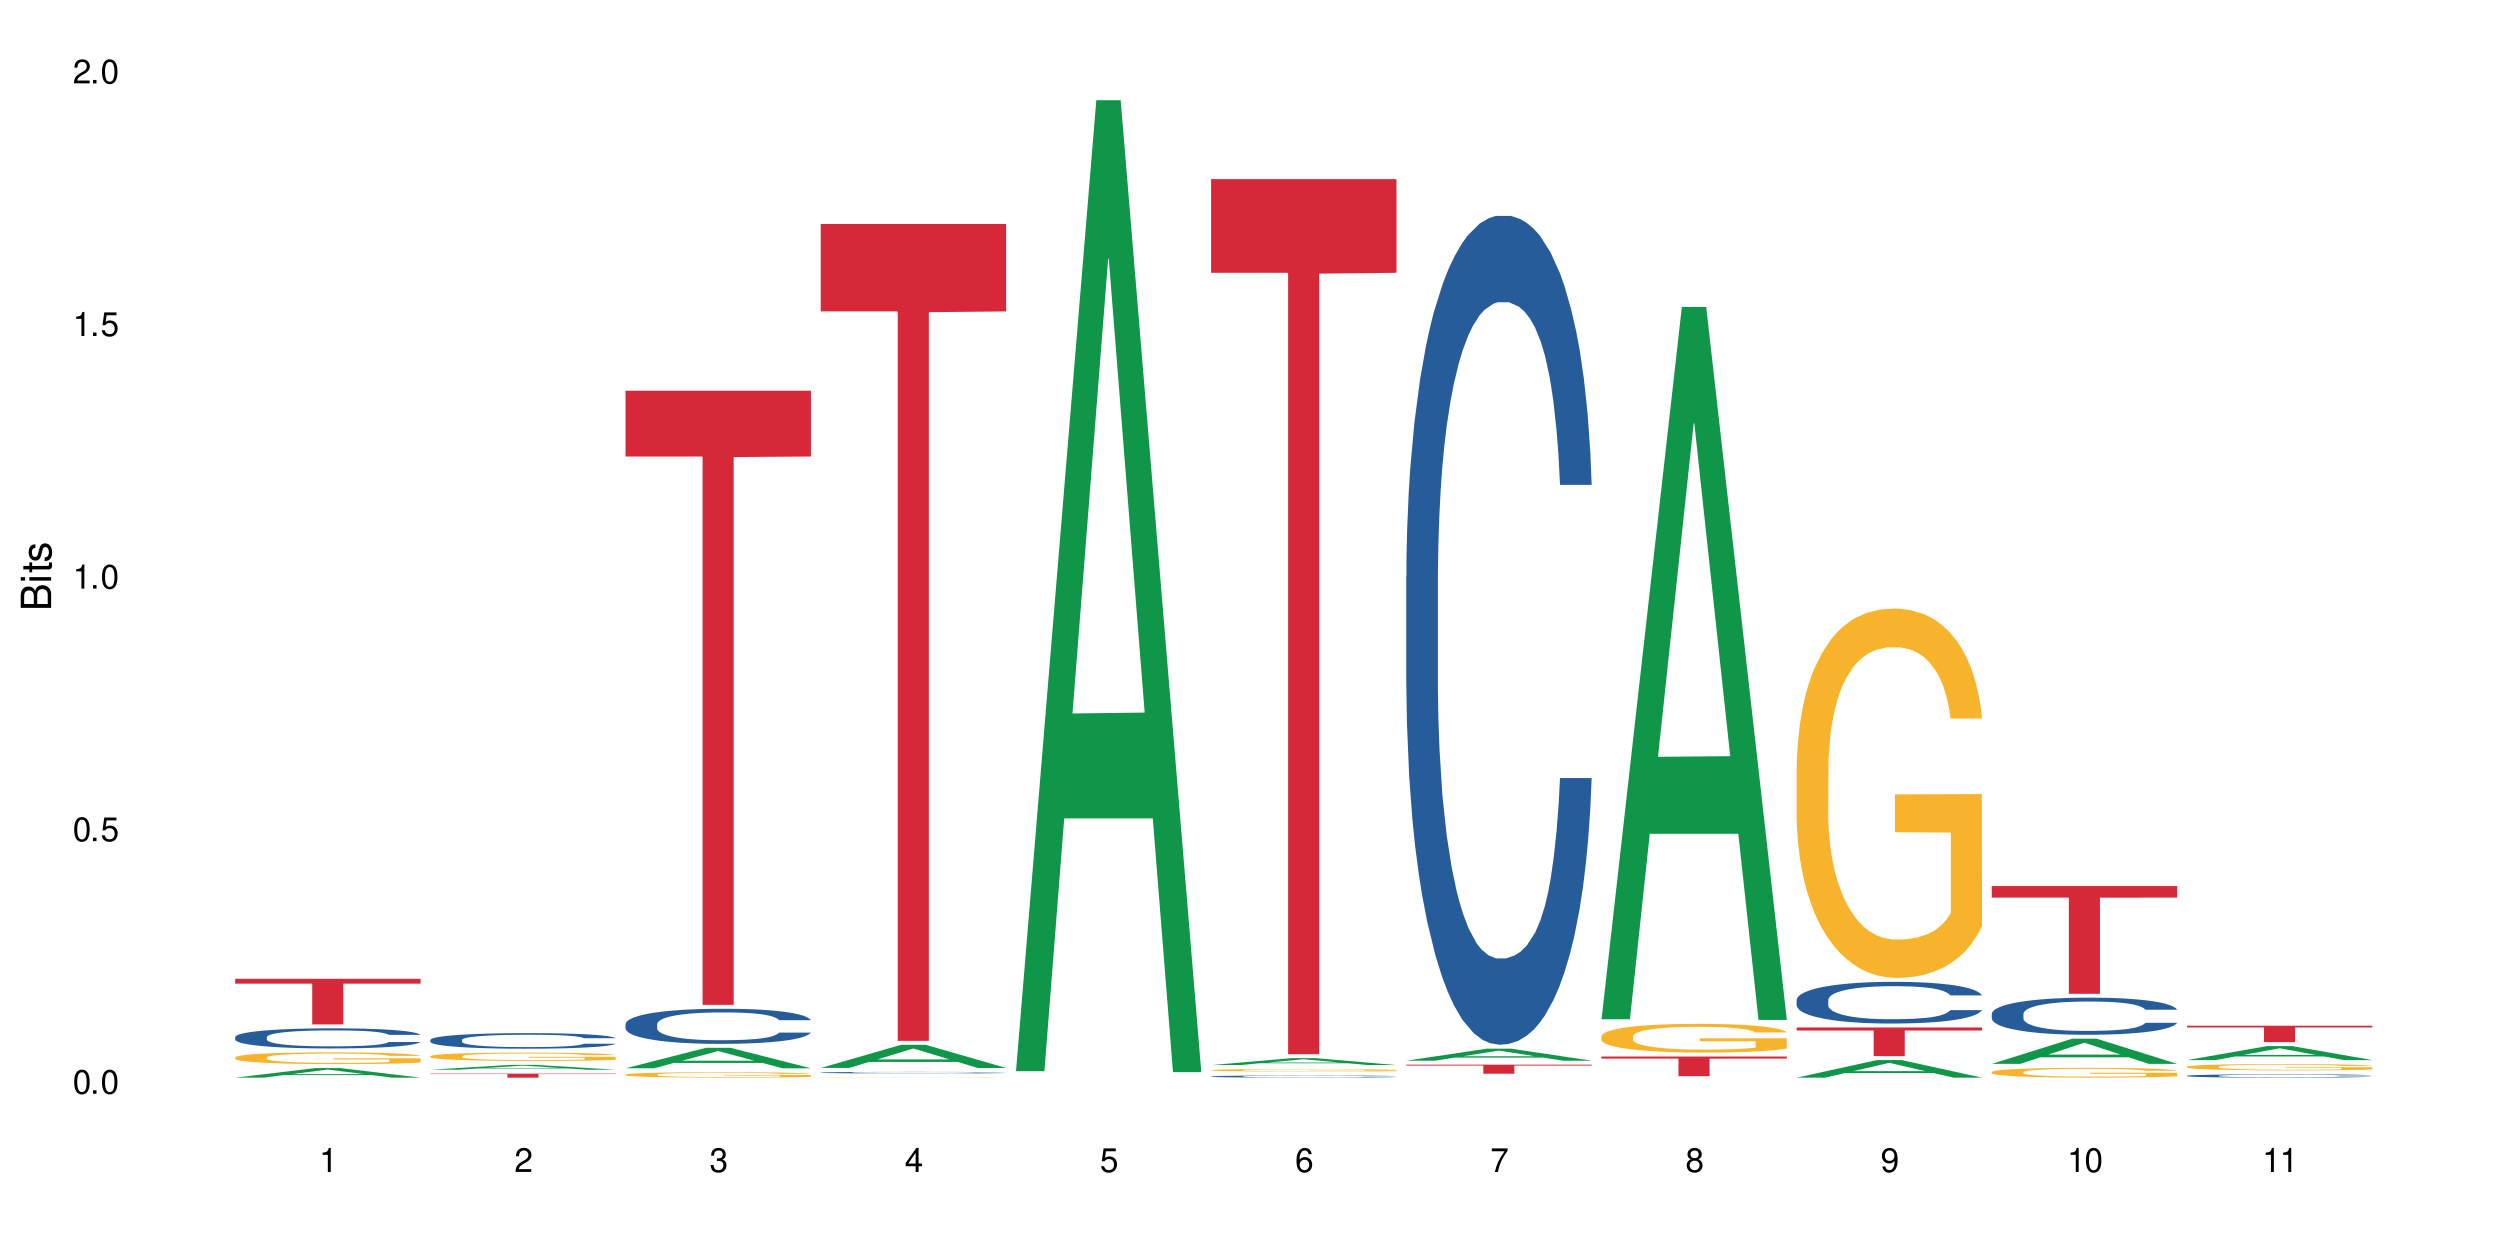 <?xml version="1.0" encoding="UTF-8"?>
<svg xmlns="http://www.w3.org/2000/svg" xmlns:xlink="http://www.w3.org/1999/xlink" width="720" height="360" viewBox="0 0 720 360">
<defs>
<g>
<g id="glyph-0-0">
</g>
<g id="glyph-0-1">
<path d="M 2.641 -6.938 C 2 -6.938 1.422 -6.656 1.078 -6.172 C 0.641 -5.562 0.406 -4.641 0.406 -3.359 C 0.406 -1.016 1.188 0.219 2.641 0.219 C 4.078 0.219 4.859 -1.016 4.859 -3.297 C 4.859 -4.641 4.656 -5.547 4.203 -6.172 C 3.844 -6.656 3.281 -6.938 2.641 -6.938 Z M 2.641 -6.188 C 3.547 -6.188 4 -5.25 4 -3.375 C 4 -1.406 3.562 -0.484 2.625 -0.484 C 1.734 -0.484 1.281 -1.438 1.281 -3.344 C 1.281 -5.25 1.734 -6.188 2.641 -6.188 Z M 2.641 -6.188 "/>
</g>
<g id="glyph-0-2">
<path d="M 1.828 -1 L 0.828 -1 L 0.828 0 L 1.828 0 Z M 1.828 -1 "/>
</g>
<g id="glyph-0-3">
<path d="M 4.562 -6.797 L 1.062 -6.797 L 0.547 -3.094 L 1.328 -3.094 C 1.719 -3.562 2.047 -3.734 2.578 -3.734 C 3.484 -3.734 4.062 -3.109 4.062 -2.094 C 4.062 -1.125 3.484 -0.531 2.578 -0.531 C 1.828 -0.531 1.375 -0.906 1.188 -1.672 L 0.328 -1.672 C 0.453 -1.109 0.547 -0.844 0.75 -0.594 C 1.125 -0.078 1.828 0.219 2.594 0.219 C 3.969 0.219 4.922 -0.781 4.922 -2.219 C 4.922 -3.562 4.031 -4.484 2.719 -4.484 C 2.25 -4.484 1.859 -4.359 1.469 -4.062 L 1.734 -5.969 L 4.562 -5.969 Z M 4.562 -6.797 "/>
</g>
<g id="glyph-0-4">
<path d="M 2.484 -4.938 L 2.484 0 L 3.328 0 L 3.328 -6.938 L 2.766 -6.938 C 2.469 -5.875 2.281 -5.734 0.984 -5.562 L 0.984 -4.938 Z M 2.484 -4.938 "/>
</g>
<g id="glyph-0-5">
<path d="M 4.859 -0.828 L 1.281 -0.828 C 1.359 -1.406 1.672 -1.781 2.5 -2.281 L 3.469 -2.828 C 4.406 -3.344 4.906 -4.062 4.906 -4.906 C 4.906 -5.484 4.672 -6.031 4.266 -6.406 C 3.859 -6.766 3.375 -6.938 2.719 -6.938 C 1.859 -6.938 1.219 -6.625 0.844 -6.031 C 0.609 -5.672 0.5 -5.234 0.484 -4.531 L 1.328 -4.531 C 1.359 -5.016 1.406 -5.281 1.531 -5.516 C 1.75 -5.938 2.188 -6.203 2.703 -6.203 C 3.469 -6.203 4.031 -5.641 4.031 -4.891 C 4.031 -4.344 3.719 -3.859 3.125 -3.516 L 2.234 -3 C 0.812 -2.172 0.406 -1.531 0.328 -0.016 L 4.859 -0.016 Z M 4.859 -0.828 "/>
</g>
<g id="glyph-0-6">
<path d="M 2.125 -3.188 L 2.578 -3.188 C 3.5 -3.188 3.984 -2.766 3.984 -1.922 C 3.984 -1.062 3.469 -0.531 2.594 -0.531 C 1.656 -0.531 1.203 -1 1.156 -2.016 L 0.312 -2.016 C 0.344 -1.453 0.438 -1.094 0.609 -0.781 C 0.953 -0.109 1.625 0.219 2.547 0.219 C 3.953 0.219 4.859 -0.625 4.859 -1.938 C 4.859 -2.828 4.516 -3.297 3.703 -3.594 C 4.344 -3.844 4.656 -4.328 4.656 -5.031 C 4.656 -6.219 3.875 -6.938 2.578 -6.938 C 1.203 -6.938 0.484 -6.172 0.453 -4.703 L 1.297 -4.703 C 1.312 -5.125 1.344 -5.359 1.453 -5.578 C 1.641 -5.969 2.062 -6.203 2.594 -6.203 C 3.344 -6.203 3.797 -5.75 3.797 -5 C 3.797 -4.516 3.609 -4.219 3.25 -4.047 C 3.016 -3.953 2.703 -3.922 2.125 -3.906 Z M 2.125 -3.188 "/>
</g>
<g id="glyph-0-7">
<path d="M 3.141 -1.672 L 3.141 0 L 3.984 0 L 3.984 -1.672 L 4.984 -1.672 L 4.984 -2.438 L 3.984 -2.438 L 3.984 -6.938 L 3.359 -6.938 L 0.266 -2.578 L 0.266 -1.672 Z M 3.141 -2.438 L 1 -2.438 L 3.141 -5.5 Z M 3.141 -2.438 "/>
</g>
<g id="glyph-0-8">
<path d="M 4.781 -5.125 C 4.609 -6.266 3.891 -6.938 2.844 -6.938 C 2.094 -6.938 1.422 -6.578 1.031 -5.953 C 0.594 -5.266 0.406 -4.422 0.406 -3.172 C 0.406 -2 0.578 -1.25 0.984 -0.641 C 1.359 -0.078 1.953 0.219 2.703 0.219 C 3.984 0.219 4.922 -0.75 4.922 -2.094 C 4.922 -3.375 4.062 -4.281 2.844 -4.281 C 2.172 -4.281 1.641 -4.031 1.281 -3.516 C 1.281 -5.234 1.828 -6.188 2.797 -6.188 C 3.391 -6.188 3.797 -5.797 3.938 -5.125 Z M 2.734 -3.531 C 3.547 -3.531 4.062 -2.953 4.062 -2.031 C 4.062 -1.156 3.484 -0.531 2.703 -0.531 C 1.922 -0.531 1.328 -1.188 1.328 -2.078 C 1.328 -2.938 1.906 -3.531 2.734 -3.531 Z M 2.734 -3.531 "/>
</g>
<g id="glyph-0-9">
<path d="M 4.984 -6.797 L 0.438 -6.797 L 0.438 -5.969 L 4.109 -5.969 C 2.5 -3.656 1.828 -2.234 1.328 0 L 2.219 0 C 2.594 -2.172 3.453 -4.047 4.984 -6.094 Z M 4.984 -6.797 "/>
</g>
<g id="glyph-0-10">
<path d="M 3.75 -3.656 C 4.469 -4.094 4.688 -4.438 4.688 -5.078 C 4.688 -6.172 3.844 -6.938 2.641 -6.938 C 1.438 -6.938 0.594 -6.172 0.594 -5.094 C 0.594 -4.438 0.812 -4.094 1.516 -3.656 C 0.734 -3.266 0.359 -2.703 0.359 -1.922 C 0.359 -0.656 1.281 0.219 2.641 0.219 C 3.984 0.219 4.922 -0.656 4.922 -1.922 C 4.922 -2.703 4.531 -3.266 3.75 -3.656 Z M 2.641 -6.188 C 3.359 -6.188 3.812 -5.75 3.812 -5.062 C 3.812 -4.406 3.344 -3.984 2.641 -3.984 C 1.922 -3.984 1.453 -4.406 1.453 -5.078 C 1.453 -5.75 1.922 -6.188 2.641 -6.188 Z M 2.641 -3.266 C 3.484 -3.266 4.062 -2.719 4.062 -1.906 C 4.062 -1.078 3.484 -0.531 2.625 -0.531 C 1.797 -0.531 1.219 -1.094 1.219 -1.906 C 1.219 -2.719 1.781 -3.266 2.641 -3.266 Z M 2.641 -3.266 "/>
</g>
<g id="glyph-0-11">
<path d="M 0.516 -1.578 C 0.672 -0.453 1.406 0.219 2.438 0.219 C 3.188 0.219 3.859 -0.141 4.266 -0.766 C 4.688 -1.453 4.891 -2.297 4.891 -3.547 C 4.891 -4.719 4.703 -5.453 4.312 -6.078 C 3.938 -6.641 3.344 -6.938 2.594 -6.938 C 1.297 -6.938 0.359 -5.969 0.359 -4.625 C 0.359 -3.344 1.234 -2.453 2.453 -2.453 C 3.094 -2.453 3.578 -2.672 4.016 -3.203 C 4 -1.484 3.469 -0.531 2.5 -0.531 C 1.906 -0.531 1.484 -0.906 1.359 -1.578 Z M 2.578 -6.203 C 3.375 -6.203 3.969 -5.531 3.969 -4.641 C 3.969 -3.797 3.391 -3.188 2.547 -3.188 C 1.734 -3.188 1.234 -3.766 1.234 -4.688 C 1.234 -5.562 1.797 -6.203 2.578 -6.203 Z M 2.578 -6.203 "/>
</g>
<g id="glyph-1-0">
</g>
<g id="glyph-1-1">
<path d="M 0 -0.953 L 0 -4.891 C 0 -5.719 -0.234 -6.344 -0.734 -6.797 C -1.188 -7.234 -1.812 -7.469 -2.5 -7.469 C -3.547 -7.469 -4.188 -7 -4.625 -5.875 C -4.984 -6.688 -5.625 -7.094 -6.531 -7.094 C -7.172 -7.094 -7.734 -6.859 -8.141 -6.391 C -8.562 -5.922 -8.75 -5.344 -8.75 -4.5 L -8.75 -0.953 Z M -4.984 -2.062 L -7.766 -2.062 L -7.766 -4.219 C -7.766 -4.844 -7.688 -5.203 -7.453 -5.5 C -7.219 -5.812 -6.859 -5.969 -6.375 -5.969 C -5.891 -5.969 -5.531 -5.812 -5.297 -5.5 C -5.062 -5.203 -4.984 -4.844 -4.984 -4.219 Z M -0.984 -2.062 L -4 -2.062 L -4 -4.781 C -4 -5.766 -3.438 -6.359 -2.484 -6.359 C -1.547 -6.359 -0.984 -5.766 -0.984 -4.781 Z M -0.984 -2.062 "/>
</g>
<g id="glyph-1-2">
<path d="M -6.281 -1.797 L -6.281 -0.797 L 0 -0.797 L 0 -1.797 Z M -8.75 -1.797 L -8.75 -0.797 L -7.484 -0.797 L -7.484 -1.797 Z M -8.75 -1.797 "/>
</g>
<g id="glyph-1-3">
<path d="M -6.281 -3.047 L -6.281 -2.016 L -8.016 -2.016 L -8.016 -1.016 L -6.281 -1.016 L -6.281 -0.172 L -5.469 -0.172 L -5.469 -1.016 L -0.719 -1.016 C -0.078 -1.016 0.281 -1.453 0.281 -2.234 C 0.281 -2.5 0.25 -2.719 0.188 -3.047 L -0.641 -3.047 C -0.609 -2.906 -0.594 -2.766 -0.594 -2.562 C -0.594 -2.141 -0.719 -2.016 -1.156 -2.016 L -5.469 -2.016 L -5.469 -3.047 Z M -6.281 -3.047 "/>
</g>
<g id="glyph-1-4">
<path d="M -4.531 -5.25 C -5.766 -5.25 -6.469 -4.422 -6.469 -2.969 C -6.469 -1.516 -5.719 -0.562 -4.547 -0.562 C -3.562 -0.562 -3.094 -1.062 -2.734 -2.562 L -2.516 -3.484 C -2.344 -4.188 -2.094 -4.469 -1.641 -4.469 C -1.047 -4.469 -0.641 -3.875 -0.641 -3 C -0.641 -2.453 -0.797 -2 -1.062 -1.75 C -1.25 -1.594 -1.422 -1.531 -1.875 -1.469 L -1.875 -0.406 C -0.422 -0.453 0.281 -1.266 0.281 -2.922 C 0.281 -4.5 -0.5 -5.516 -1.719 -5.516 C -2.656 -5.516 -3.172 -4.984 -3.469 -3.734 L -3.703 -2.766 C -3.891 -1.953 -4.156 -1.609 -4.594 -1.609 C -5.188 -1.609 -5.547 -2.125 -5.547 -2.938 C -5.547 -3.75 -5.203 -4.172 -4.531 -4.203 Z M -4.531 -5.25 "/>
</g>
</g>
</defs>
<rect x="-72" y="-36" width="864" height="432" fill="rgb(100%, 100%, 100%)" fill-opacity="1"/>
<path fill-rule="nonzero" fill="rgb(6.275%, 58.824%, 28.235%)" fill-opacity="1" d="M 67.73 310.363 L 67.789 310.359 L 90.895 307.598 L 97.91 307.598 L 121.133 310.367 L 112.973 310.367 L 107.152 309.645 L 81.652 309.645 L 75.945 310.363 L 67.73 310.363 L 84.105 309.344 L 104.816 309.34 L 94.488 308.047 L 94.375 308.047 L 94.262 308.055 L 84.047 309.34 L 84.105 309.344 Z M 67.73 310.363 "/>
<path fill-rule="nonzero" fill="rgb(14.51%, 36.078%, 60%)" fill-opacity="1" d="M 67.73 298.68 L 67.797 298.676 L 67.797 298.547 L 67.992 298.348 L 68.449 298.094 L 68.902 297.918 L 70.074 297.605 L 71.703 297.305 L 73.398 297.07 L 74.633 296.934 L 75.742 296.828 L 78.281 296.633 L 79.91 296.531 L 81.668 296.441 L 83.816 296.352 L 85.379 296.301 L 88.895 296.215 L 91.5 296.18 L 93.52 296.16 L 97.883 296.16 L 100.488 296.184 L 102.375 296.211 L 104.461 296.25 L 106.219 296.301 L 109.281 296.414 L 112.016 296.562 L 113.254 296.648 L 115.207 296.812 L 116.703 296.973 L 117.746 297.109 L 118.918 297.305 L 119.961 297.543 L 120.742 297.812 L 121.133 298.039 L 112.016 298.039 L 111.559 297.828 L 111.039 297.664 L 110.062 297.449 L 109.086 297.293 L 107.715 297.141 L 106.48 297.039 L 104.785 296.941 L 103.289 296.875 L 101.727 296.828 L 100.227 296.797 L 97.363 296.766 L 94.039 296.766 L 92.805 296.777 L 90.262 296.816 L 88.895 296.855 L 86.941 296.93 L 85.574 297 L 83.945 297.105 L 82.84 297.195 L 81.473 297.332 L 80.496 297.453 L 79.387 297.629 L 78.738 297.762 L 78.152 297.91 L 77.629 298.082 L 77.238 298.27 L 76.977 298.465 L 76.848 298.656 L 76.848 299.477 L 76.977 299.664 L 77.305 299.887 L 78.152 300.211 L 79.387 300.492 L 80.82 300.715 L 82.188 300.871 L 82.969 300.945 L 84.012 301.031 L 85.641 301.137 L 87.984 301.242 L 89.352 301.285 L 91.438 301.328 L 93.586 301.348 L 96.449 301.348 L 98.988 301.328 L 100.684 301.301 L 102.441 301.258 L 104.852 301.168 L 106.348 301.082 L 107.652 300.984 L 108.629 300.883 L 109.281 300.797 L 110.258 300.633 L 111.039 300.453 L 111.625 300.27 L 112.016 300.09 L 121.133 300.09 L 120.742 300.301 L 120.156 300.508 L 119.57 300.66 L 118.656 300.848 L 117.613 301.012 L 116.117 301.195 L 114.879 301.316 L 113.254 301.449 L 111.754 301.551 L 110.125 301.641 L 107.715 301.746 L 106.152 301.797 L 104.461 301.848 L 102.441 301.887 L 99.902 301.926 L 97.168 301.945 L 94.625 301.953 L 91.891 301.941 L 89.871 301.922 L 87.203 301.871 L 83.883 301.777 L 81.473 301.676 L 79.582 301.574 L 77.957 301.469 L 76.133 301.328 L 73.789 301.094 L 72.355 300.914 L 71.379 300.766 L 70.27 300.559 L 69.488 300.375 L 68.578 300.078 L 67.926 299.703 L 67.73 299.41 Z M 67.73 298.68 "/>
<path fill-rule="nonzero" fill="rgb(96.863%, 70.196%, 16.863%)" fill-opacity="1" d="M 67.73 304.531 L 67.797 304.527 L 67.797 304.465 L 68.055 304.328 L 68.707 304.137 L 69.555 303.977 L 70.465 303.855 L 71.051 303.789 L 72.027 303.695 L 72.875 303.629 L 75.023 303.492 L 77.762 303.359 L 79.258 303.305 L 80.949 303.254 L 83.359 303.195 L 84.469 303.172 L 87.855 303.121 L 91.695 303.09 L 95.93 303.082 L 97.883 303.086 L 100.555 303.098 L 104.199 303.133 L 106.285 303.164 L 107.91 303.195 L 109.605 303.234 L 111.688 303.297 L 113.645 303.371 L 115.207 303.445 L 116.77 303.535 L 118.07 303.637 L 119.18 303.742 L 120.156 303.875 L 120.742 303.98 L 121.133 304.09 L 112.078 304.09 L 111.559 303.98 L 110.973 303.898 L 109.996 303.797 L 109.02 303.723 L 108.043 303.664 L 106.219 303.582 L 104.656 303.535 L 102.703 303.492 L 100.812 303.461 L 98.664 303.445 L 97.363 303.438 L 93.91 303.438 L 90.785 303.461 L 88.961 303.484 L 87.66 303.508 L 85.836 303.555 L 84.727 303.594 L 84.078 303.617 L 82.125 303.711 L 80.82 303.801 L 80.105 303.859 L 79.191 303.949 L 78.543 304.035 L 77.824 304.156 L 77.434 304.25 L 76.914 304.461 L 76.848 305.016 L 77.043 305.133 L 77.434 305.262 L 77.957 305.371 L 78.738 305.488 L 79.52 305.578 L 80.887 305.699 L 82.059 305.781 L 82.969 305.832 L 84.727 305.914 L 85.445 305.941 L 87.137 306 L 88.895 306.043 L 91.047 306.078 L 92.672 306.098 L 95.277 306.113 L 98.598 306.113 L 102.508 306.094 L 104.98 306.07 L 106.676 306.047 L 107.781 306.023 L 109.148 305.988 L 110.125 305.957 L 111.039 305.926 L 112.145 305.871 L 112.145 305.133 L 96.059 305.129 L 96.059 304.785 L 121.066 304.781 L 121.133 305.988 L 119.766 306.074 L 118.07 306.152 L 116.441 306.215 L 114.75 306.27 L 112.34 306.328 L 110.387 306.363 L 107.391 306.406 L 104.656 306.434 L 101.789 306.453 L 99.25 306.461 L 96.254 306.465 L 93.586 306.461 L 90.719 306.441 L 88.441 306.414 L 86.355 306.387 L 84.273 306.344 L 81.668 306.281 L 79.973 306.227 L 78.215 306.164 L 76.457 306.086 L 74.895 306 L 73.852 305.938 L 72.812 305.863 L 71.703 305.77 L 70.66 305.664 L 69.879 305.57 L 69.164 305.461 L 68.645 305.359 L 68.121 305.219 L 67.859 305.109 L 67.73 305.012 Z M 67.73 304.531 "/>
<path fill-rule="nonzero" fill="rgb(83.922%, 15.686%, 22.353%)" fill-opacity="1" d="M 67.73 281.887 L 121.133 281.887 L 121.133 283.293 L 98.875 283.305 L 98.875 295.031 L 89.922 295.031 L 89.922 283.316 L 89.793 283.293 L 67.73 283.293 Z M 67.73 281.887 "/>
<path fill-rule="nonzero" fill="rgb(6.275%, 58.824%, 28.235%)" fill-opacity="1" d="M 123.941 308.074 L 124 308.074 L 147.105 306.68 L 154.125 306.68 L 177.344 308.078 L 169.184 308.078 L 163.367 307.711 L 137.863 307.711 L 132.156 308.074 L 123.941 308.074 L 140.316 307.562 L 161.027 307.559 L 150.699 306.91 L 150.586 306.906 L 150.473 306.91 L 140.258 307.559 L 140.316 307.562 Z M 123.941 308.074 "/>
<path fill-rule="nonzero" fill="rgb(14.51%, 36.078%, 60%)" fill-opacity="1" d="M 123.941 299.496 L 124.008 299.492 L 124.008 299.395 L 124.203 299.238 L 124.66 299.039 L 125.113 298.906 L 126.285 298.664 L 127.914 298.43 L 129.609 298.25 L 130.844 298.145 L 131.953 298.062 L 134.492 297.91 L 136.121 297.832 L 137.879 297.762 L 140.027 297.691 L 141.59 297.652 L 145.109 297.586 L 147.711 297.559 L 149.73 297.547 L 154.094 297.547 L 156.699 297.562 L 158.59 297.582 L 160.672 297.613 L 162.43 297.652 L 165.492 297.742 L 168.227 297.855 L 169.465 297.922 L 171.418 298.051 L 172.914 298.172 L 173.957 298.277 L 175.129 298.43 L 176.172 298.613 L 176.953 298.824 L 177.344 299 L 168.227 299 L 167.77 298.836 L 167.25 298.707 L 166.273 298.539 L 165.297 298.422 L 163.93 298.305 L 162.691 298.227 L 160.996 298.148 L 159.5 298.098 L 157.938 298.062 L 156.438 298.035 L 153.574 298.012 L 150.254 298.012 L 149.016 298.02 L 146.477 298.055 L 145.109 298.082 L 143.152 298.141 L 141.785 298.191 L 140.156 298.273 L 139.051 298.344 L 137.684 298.449 L 136.707 298.543 L 135.598 298.68 L 134.949 298.781 L 134.363 298.898 L 133.84 299.031 L 133.449 299.176 L 133.191 299.328 L 133.059 299.477 L 133.059 300.109 L 133.191 300.258 L 133.516 300.43 L 134.363 300.68 L 135.598 300.898 L 137.031 301.07 L 138.398 301.191 L 139.18 301.25 L 140.223 301.316 L 141.852 301.398 L 144.195 301.477 L 145.562 301.512 L 147.648 301.543 L 149.797 301.559 L 152.66 301.559 L 155.203 301.543 L 156.895 301.523 L 158.652 301.492 L 161.062 301.422 L 162.559 301.355 L 163.863 301.277 L 164.84 301.199 L 165.492 301.133 L 166.469 301.008 L 167.25 300.867 L 167.836 300.723 L 168.227 300.586 L 177.344 300.586 L 176.953 300.75 L 176.367 300.91 L 175.781 301.027 L 174.867 301.172 L 173.828 301.297 L 172.328 301.441 L 171.09 301.535 L 169.465 301.637 L 167.965 301.715 L 166.336 301.785 L 163.93 301.867 L 162.363 301.91 L 160.672 301.945 L 158.652 301.977 L 156.113 302.008 L 153.379 302.023 L 150.84 302.027 L 148.102 302.02 L 146.086 302.004 L 143.414 301.965 L 140.094 301.891 L 137.684 301.812 L 135.793 301.738 L 134.168 301.656 L 132.344 301.543 L 130 301.363 L 128.566 301.223 L 127.59 301.109 L 126.48 300.949 L 125.699 300.805 L 124.789 300.578 L 124.137 300.285 L 123.941 300.062 Z M 123.941 299.496 "/>
<path fill-rule="nonzero" fill="rgb(96.863%, 70.196%, 16.863%)" fill-opacity="1" d="M 123.941 304.184 L 124.008 304.18 L 124.008 304.137 L 124.27 304.039 L 124.918 303.902 L 125.766 303.793 L 126.676 303.703 L 127.266 303.66 L 128.242 303.594 L 129.086 303.543 L 131.234 303.445 L 133.973 303.355 L 135.469 303.316 L 137.164 303.277 L 139.57 303.238 L 140.68 303.223 L 144.066 303.188 L 147.906 303.164 L 152.141 303.156 L 154.094 303.16 L 156.766 303.168 L 160.41 303.191 L 162.496 303.215 L 164.125 303.238 L 165.816 303.266 L 167.902 303.309 L 169.855 303.359 L 171.418 303.414 L 172.98 303.48 L 174.281 303.551 L 175.391 303.625 L 176.367 303.719 L 176.953 303.793 L 177.344 303.871 L 168.293 303.871 L 167.77 303.793 L 167.184 303.734 L 166.207 303.664 L 165.23 303.609 L 164.254 303.57 L 162.43 303.512 L 160.867 303.477 L 158.914 303.445 L 157.023 303.426 L 154.875 303.414 L 153.574 303.41 L 150.121 303.41 L 146.996 303.426 L 145.172 303.441 L 143.871 303.461 L 142.047 303.492 L 140.941 303.52 L 140.289 303.535 L 138.336 303.605 L 137.031 303.664 L 136.316 303.707 L 135.402 303.773 L 134.754 303.832 L 134.035 303.918 L 133.645 303.984 L 133.125 304.133 L 133.059 304.527 L 133.254 304.609 L 133.645 304.699 L 134.168 304.777 L 134.949 304.859 L 135.73 304.922 L 137.098 305.008 L 138.27 305.066 L 139.18 305.102 L 140.941 305.16 L 141.656 305.18 L 143.348 305.223 L 145.109 305.25 L 147.258 305.277 L 148.883 305.289 L 151.488 305.301 L 154.812 305.301 L 158.719 305.289 L 161.191 305.27 L 162.887 305.254 L 163.992 305.238 L 165.359 305.215 L 166.336 305.191 L 167.25 305.168 L 168.355 305.133 L 168.355 304.609 L 152.27 304.605 L 152.27 304.363 L 177.277 304.359 L 177.344 305.215 L 175.977 305.273 L 174.281 305.332 L 172.656 305.375 L 170.961 305.41 L 168.551 305.453 L 166.598 305.48 L 163.602 305.508 L 160.867 305.527 L 158 305.543 L 155.461 305.547 L 152.465 305.551 L 149.797 305.547 L 146.93 305.535 L 144.652 305.516 L 142.566 305.492 L 140.484 305.465 L 137.879 305.418 L 136.188 305.383 L 134.426 305.336 L 132.668 305.281 L 131.105 305.223 L 130.062 305.176 L 129.023 305.125 L 127.914 305.059 L 126.871 304.984 L 126.09 304.918 L 125.375 304.84 L 124.855 304.77 L 124.332 304.672 L 124.074 304.59 L 123.941 304.523 Z M 123.941 304.184 "/>
<path fill-rule="nonzero" fill="rgb(83.922%, 15.686%, 22.353%)" fill-opacity="1" d="M 123.941 309.207 L 177.344 309.207 L 177.344 309.332 L 155.086 309.332 L 155.086 310.367 L 146.133 310.367 L 146.133 309.332 L 123.941 309.332 Z M 123.941 309.207 "/>
<path fill-rule="nonzero" fill="rgb(6.275%, 58.824%, 28.235%)" fill-opacity="1" d="M 180.152 307.664 L 180.211 307.66 L 203.316 301.762 L 210.336 301.762 L 233.555 307.672 L 225.395 307.672 L 219.578 306.129 L 194.074 306.129 L 188.371 307.664 L 180.152 307.664 L 196.527 305.488 L 217.238 305.484 L 206.91 302.727 L 206.797 302.723 L 206.684 302.738 L 196.473 305.484 L 196.527 305.488 Z M 180.152 307.664 "/>
<path fill-rule="nonzero" fill="rgb(14.51%, 36.078%, 60%)" fill-opacity="1" d="M 180.152 294.926 L 180.219 294.914 L 180.219 294.695 L 180.414 294.344 L 180.871 293.898 L 181.324 293.594 L 182.5 293.051 L 184.125 292.523 L 185.82 292.117 L 187.059 291.879 L 188.164 291.695 L 190.703 291.352 L 192.332 291.176 L 194.09 291.02 L 196.238 290.863 L 197.801 290.77 L 201.32 290.621 L 203.922 290.559 L 205.941 290.531 L 210.305 290.531 L 212.91 290.566 L 214.801 290.613 L 216.883 290.688 L 218.641 290.77 L 221.703 290.973 L 224.438 291.23 L 225.676 291.379 L 227.629 291.664 L 229.125 291.941 L 230.168 292.184 L 231.34 292.523 L 232.383 292.941 L 233.164 293.41 L 233.555 293.809 L 224.438 293.809 L 223.98 293.438 L 223.461 293.152 L 222.484 292.773 L 221.508 292.508 L 220.141 292.238 L 218.902 292.062 L 217.207 291.887 L 215.711 291.777 L 214.148 291.695 L 212.648 291.637 L 209.785 291.582 L 206.465 291.582 L 205.227 291.602 L 202.688 291.676 L 201.32 291.738 L 199.363 291.867 L 197.996 291.988 L 196.371 292.172 L 195.262 292.332 L 193.895 292.57 L 192.918 292.781 L 191.812 293.086 L 191.16 293.32 L 190.574 293.578 L 190.051 293.883 L 189.66 294.203 L 189.402 294.547 L 189.27 294.879 L 189.27 296.309 L 189.402 296.641 L 189.727 297.031 L 190.574 297.594 L 191.812 298.082 L 193.242 298.473 L 194.609 298.746 L 195.395 298.879 L 196.434 299.023 L 198.062 299.211 L 200.406 299.395 L 201.773 299.469 L 203.859 299.543 L 206.008 299.578 L 208.875 299.578 L 211.414 299.543 L 213.105 299.496 L 214.863 299.422 L 217.273 299.266 L 218.773 299.117 L 220.074 298.941 L 221.051 298.766 L 221.703 298.617 L 222.68 298.332 L 223.461 298.02 L 224.047 297.695 L 224.438 297.383 L 233.555 297.383 L 233.164 297.75 L 232.578 298.109 L 231.992 298.379 L 231.082 298.703 L 230.039 298.988 L 228.539 299.312 L 227.305 299.523 L 225.676 299.754 L 224.176 299.93 L 222.551 300.086 L 220.141 300.27 L 218.578 300.363 L 216.883 300.445 L 214.863 300.52 L 212.324 300.586 L 209.59 300.621 L 207.051 300.633 L 204.316 300.613 L 202.297 300.574 L 199.625 300.492 L 196.305 300.328 L 193.895 300.152 L 192.008 299.977 L 190.379 299.793 L 188.555 299.543 L 186.211 299.137 L 184.777 298.82 L 183.801 298.562 L 182.695 298.203 L 181.914 297.879 L 181 297.363 L 180.348 296.707 L 180.152 296.199 Z M 180.152 294.926 "/>
<path fill-rule="nonzero" fill="rgb(96.863%, 70.196%, 16.863%)" fill-opacity="1" d="M 180.152 309.473 L 180.219 309.469 L 180.219 309.441 L 180.48 309.375 L 181.129 309.289 L 181.977 309.215 L 182.891 309.156 L 183.477 309.129 L 184.453 309.086 L 185.297 309.055 L 187.449 308.988 L 190.184 308.93 L 191.68 308.902 L 193.375 308.879 L 195.785 308.852 L 196.891 308.844 L 200.277 308.82 L 204.121 308.805 L 208.352 308.801 L 210.305 308.801 L 212.977 308.809 L 216.621 308.824 L 218.707 308.836 L 220.336 308.852 L 222.027 308.871 L 224.113 308.898 L 226.066 308.934 L 227.629 308.969 L 229.191 309.012 L 230.492 309.055 L 231.602 309.105 L 232.578 309.168 L 233.164 309.215 L 233.555 309.266 L 224.504 309.266 L 223.98 309.215 L 223.395 309.18 L 222.418 309.129 L 221.441 309.098 L 220.465 309.07 L 218.641 309.031 L 217.078 309.008 L 215.125 308.988 L 213.238 308.977 L 211.086 308.969 L 209.785 308.965 L 206.332 308.965 L 203.207 308.977 L 201.383 308.988 L 200.082 308.996 L 198.258 309.02 L 197.152 309.035 L 196.5 309.047 L 194.547 309.094 L 193.242 309.133 L 192.527 309.16 L 191.617 309.203 L 190.965 309.242 L 190.246 309.297 L 189.855 309.34 L 189.336 309.438 L 189.27 309.695 L 189.465 309.75 L 189.855 309.809 L 190.379 309.859 L 191.16 309.914 L 191.941 309.957 L 193.309 310.012 L 194.48 310.047 L 195.395 310.074 L 197.152 310.113 L 197.867 310.125 L 199.562 310.148 L 201.32 310.172 L 203.469 310.188 L 205.098 310.195 L 207.699 310.203 L 211.023 310.203 L 214.93 310.195 L 217.402 310.184 L 219.098 310.172 L 220.203 310.16 L 221.57 310.145 L 222.551 310.133 L 223.461 310.117 L 224.566 310.09 L 224.566 309.75 L 208.484 309.75 L 208.484 309.59 L 233.488 309.586 L 233.555 310.145 L 232.188 310.184 L 230.492 310.223 L 228.867 310.25 L 227.172 310.273 L 224.762 310.301 L 222.809 310.32 L 219.812 310.34 L 217.078 310.352 L 214.215 310.359 L 211.672 310.363 L 208.68 310.367 L 206.008 310.363 L 203.141 310.355 L 200.863 310.344 L 198.777 310.328 L 196.695 310.309 L 194.09 310.281 L 192.398 310.254 L 190.641 310.227 L 188.879 310.191 L 187.316 310.152 L 186.277 310.121 L 185.234 310.086 L 184.125 310.043 L 183.086 309.996 L 182.305 309.953 L 181.586 309.902 L 181.066 309.855 L 180.543 309.789 L 180.285 309.738 L 180.152 309.695 Z M 180.152 309.473 "/>
<path fill-rule="nonzero" fill="rgb(83.922%, 15.686%, 22.353%)" fill-opacity="1" d="M 180.152 112.539 L 233.555 112.539 L 233.555 131.473 L 211.301 131.637 L 211.301 289.398 L 202.344 289.398 L 202.344 131.805 L 202.215 131.473 L 180.152 131.473 Z M 180.152 112.539 "/>
<path fill-rule="nonzero" fill="rgb(6.275%, 58.824%, 28.235%)" fill-opacity="1" d="M 236.367 307.57 L 236.422 307.566 L 259.527 300.898 L 266.547 300.898 L 289.766 307.578 L 281.609 307.578 L 275.789 305.832 L 250.285 305.832 L 244.582 307.57 L 236.367 307.57 L 252.738 305.113 L 273.449 305.105 L 263.121 301.988 L 263.008 301.984 L 262.895 302.004 L 252.684 305.105 L 252.738 305.113 Z M 236.367 307.57 "/>
<path fill-rule="nonzero" fill="rgb(14.51%, 36.078%, 60%)" fill-opacity="1" d="M 236.367 308.902 L 236.43 308.902 L 236.43 308.895 L 236.625 308.879 L 237.082 308.859 L 237.539 308.844 L 238.711 308.82 L 240.34 308.797 L 242.031 308.777 L 243.27 308.766 L 244.375 308.758 L 246.914 308.742 L 248.543 308.734 L 250.301 308.73 L 252.449 308.723 L 254.016 308.719 L 257.531 308.711 L 260.137 308.707 L 266.516 308.707 L 269.121 308.711 L 271.012 308.711 L 273.094 308.715 L 274.852 308.719 L 277.914 308.727 L 280.648 308.738 L 281.887 308.746 L 283.84 308.758 L 285.34 308.77 L 286.379 308.781 L 287.551 308.797 L 288.594 308.816 L 289.375 308.836 L 289.766 308.852 L 280.648 308.852 L 280.191 308.836 L 279.672 308.824 L 278.695 308.809 L 277.719 308.797 L 276.352 308.785 L 275.113 308.777 L 273.422 308.77 L 271.922 308.762 L 270.359 308.758 L 268.863 308.758 L 265.996 308.754 L 261.438 308.754 L 258.898 308.758 L 257.531 308.762 L 255.578 308.766 L 254.211 308.773 L 252.582 308.781 L 251.473 308.789 L 250.105 308.797 L 249.129 308.809 L 248.023 308.82 L 247.371 308.832 L 246.785 308.844 L 246.266 308.855 L 245.875 308.871 L 245.613 308.887 L 245.484 308.902 L 245.484 308.965 L 245.613 308.98 L 245.938 308.996 L 246.785 309.023 L 248.023 309.043 L 249.457 309.062 L 250.824 309.074 L 251.605 309.078 L 252.645 309.086 L 254.273 309.094 L 256.617 309.102 L 257.984 309.105 L 260.07 309.109 L 267.625 309.109 L 269.316 309.105 L 271.074 309.102 L 273.484 309.098 L 274.984 309.09 L 276.285 309.082 L 277.262 309.074 L 277.914 309.066 L 278.891 309.055 L 280.258 309.027 L 280.648 309.012 L 289.766 309.012 L 289.375 309.027 L 288.789 309.047 L 288.203 309.059 L 287.293 309.07 L 286.25 309.086 L 284.75 309.098 L 283.516 309.109 L 281.887 309.117 L 280.387 309.125 L 278.762 309.133 L 276.352 309.141 L 274.789 309.145 L 273.094 309.148 L 271.074 309.152 L 268.535 309.156 L 258.508 309.156 L 255.836 309.152 L 252.516 309.145 L 250.105 309.137 L 248.219 309.129 L 246.59 309.121 L 244.766 309.109 L 242.422 309.09 L 240.988 309.078 L 240.012 309.066 L 238.906 309.051 L 238.125 309.035 L 237.211 309.012 L 236.562 308.984 L 236.367 308.961 Z M 236.367 308.902 "/>
<path fill-rule="nonzero" fill="rgb(96.863%, 70.196%, 16.863%)" fill-opacity="1" d="M 236.367 310.32 L 236.43 310.32 L 236.691 310.316 L 237.344 310.312 L 238.188 310.309 L 239.102 310.305 L 239.688 310.305 L 240.664 310.301 L 241.512 310.301 L 243.66 310.297 L 246.395 310.293 L 249.586 310.293 L 251.996 310.289 L 276.547 310.289 L 278.238 310.293 L 282.277 310.293 L 283.84 310.297 L 285.402 310.297 L 286.707 310.301 L 287.812 310.305 L 288.789 310.305 L 289.375 310.309 L 289.766 310.312 L 280.715 310.312 L 280.191 310.309 L 279.605 310.305 L 278.629 310.305 L 277.652 310.301 L 274.852 310.301 L 273.289 310.297 L 254.469 310.297 L 253.363 310.301 L 250.758 310.301 L 249.457 310.305 L 248.738 310.305 L 247.828 310.309 L 247.176 310.309 L 246.461 310.312 L 246.07 310.316 L 245.547 310.32 L 245.484 310.332 L 245.68 310.336 L 246.07 310.34 L 246.59 310.34 L 247.371 310.344 L 248.152 310.344 L 249.52 310.348 L 250.691 310.352 L 253.363 310.352 L 254.078 310.355 L 261.309 310.355 L 263.914 310.359 L 267.234 310.359 L 271.141 310.355 L 278.762 310.355 L 279.672 310.352 L 280.781 310.352 L 280.781 310.336 L 264.695 310.336 L 264.695 310.328 L 289.699 310.328 L 289.766 310.355 L 288.398 310.355 L 286.707 310.359 L 283.383 310.359 L 280.977 310.363 L 273.289 310.363 L 270.426 310.367 L 262.219 310.367 L 259.355 310.363 L 250.301 310.363 L 248.609 310.359 L 246.852 310.359 L 245.094 310.355 L 242.488 310.355 L 241.445 310.352 L 240.34 310.352 L 239.297 310.348 L 238.516 310.344 L 237.797 310.344 L 236.758 310.336 L 236.496 310.336 L 236.367 310.332 Z M 236.367 310.32 "/>
<path fill-rule="nonzero" fill="rgb(83.922%, 15.686%, 22.353%)" fill-opacity="1" d="M 236.367 64.504 L 289.766 64.504 L 289.766 89.688 L 267.512 89.906 L 267.512 299.77 L 258.555 299.77 L 258.555 90.129 L 258.426 89.688 L 236.367 89.688 Z M 236.367 64.504 "/>
<path fill-rule="nonzero" fill="rgb(6.275%, 58.824%, 28.235%)" fill-opacity="1" d="M 292.578 308.508 L 292.633 308.246 L 315.738 28.863 L 322.758 28.863 L 345.977 308.77 L 337.82 308.77 L 332 235.703 L 306.496 235.703 L 300.793 308.508 L 292.578 308.508 L 308.949 205.48 L 329.66 205.219 L 319.336 74.594 L 319.219 74.332 L 319.105 75.117 L 308.895 205.219 L 308.949 205.48 Z M 292.578 308.508 "/>
<path fill-rule="nonzero" fill="rgb(6.275%, 58.824%, 28.235%)" fill-opacity="1" d="M 348.789 306.746 L 348.844 306.742 L 371.953 304.746 L 378.969 304.746 L 402.188 306.746 L 394.031 306.746 L 388.211 306.223 L 362.711 306.223 L 357.004 306.746 L 348.789 306.746 L 365.164 306.008 L 385.871 306.008 L 375.547 305.074 L 375.434 305.07 L 375.316 305.078 L 365.105 306.008 L 365.164 306.008 Z M 348.789 306.746 "/>
<path fill-rule="nonzero" fill="rgb(14.51%, 36.078%, 60%)" fill-opacity="1" d="M 348.789 310.012 L 348.852 310.008 L 348.852 309.996 L 349.051 309.973 L 349.504 309.945 L 349.961 309.926 L 351.133 309.895 L 352.762 309.859 L 354.453 309.836 L 355.691 309.82 L 356.797 309.809 L 359.34 309.785 L 360.965 309.777 L 362.727 309.766 L 364.875 309.758 L 366.438 309.75 L 369.953 309.742 L 372.559 309.738 L 374.578 309.734 L 378.941 309.734 L 381.547 309.738 L 383.434 309.742 L 385.52 309.746 L 387.277 309.75 L 390.336 309.762 L 393.07 309.781 L 394.309 309.789 L 396.262 309.805 L 397.762 309.824 L 398.805 309.84 L 399.977 309.859 L 401.016 309.887 L 401.797 309.914 L 402.188 309.941 L 393.07 309.941 L 392.617 309.918 L 392.094 309.898 L 391.117 309.875 L 390.141 309.859 L 388.773 309.844 L 387.535 309.832 L 385.844 309.82 L 384.344 309.812 L 382.781 309.809 L 381.285 309.805 L 378.418 309.801 L 373.859 309.801 L 371.32 309.809 L 369.953 309.812 L 368 309.82 L 366.633 309.828 L 365.004 309.84 L 363.898 309.848 L 362.531 309.863 L 361.551 309.875 L 360.445 309.895 L 359.793 309.91 L 359.207 309.926 L 358.688 309.945 L 358.297 309.965 L 358.035 309.984 L 357.906 310.008 L 357.906 310.098 L 358.035 310.117 L 358.363 310.141 L 359.207 310.176 L 360.445 310.207 L 361.879 310.23 L 363.246 310.25 L 364.027 310.258 L 365.07 310.266 L 366.695 310.277 L 369.043 310.289 L 370.41 310.293 L 372.492 310.297 L 374.641 310.301 L 377.508 310.301 L 380.047 310.297 L 381.742 310.297 L 383.5 310.289 L 385.91 310.281 L 387.406 310.27 L 388.707 310.262 L 389.688 310.25 L 390.336 310.238 L 391.312 310.223 L 392.094 310.203 L 392.68 310.184 L 393.07 310.164 L 402.188 310.164 L 401.797 310.188 L 400.625 310.227 L 399.715 310.246 L 398.672 310.262 L 397.176 310.285 L 395.938 310.297 L 394.309 310.312 L 392.812 310.32 L 391.184 310.332 L 388.773 310.344 L 387.211 310.348 L 385.52 310.355 L 383.5 310.359 L 380.961 310.363 L 378.223 310.363 L 375.684 310.367 L 372.949 310.363 L 370.93 310.363 L 368.262 310.355 L 364.938 310.348 L 362.531 310.336 L 360.641 310.324 L 359.012 310.312 L 357.188 310.297 L 354.844 310.273 L 353.41 310.254 L 352.434 310.238 L 351.328 310.215 L 350.547 310.195 L 349.637 310.16 L 348.984 310.121 L 348.789 310.09 Z M 348.789 310.012 "/>
<path fill-rule="nonzero" fill="rgb(96.863%, 70.196%, 16.863%)" fill-opacity="1" d="M 348.789 308.188 L 348.852 308.188 L 348.852 308.176 L 349.113 308.145 L 349.766 308.105 L 350.613 308.07 L 351.523 308.043 L 352.109 308.031 L 353.086 308.008 L 353.934 307.996 L 356.082 307.965 L 358.816 307.938 L 360.316 307.926 L 362.008 307.914 L 364.418 307.902 L 365.523 307.895 L 368.91 307.887 L 372.754 307.879 L 381.609 307.879 L 385.258 307.887 L 387.34 307.895 L 388.969 307.902 L 390.664 307.91 L 392.746 307.922 L 394.699 307.938 L 396.262 307.953 L 397.824 307.977 L 399.129 307.996 L 400.234 308.02 L 401.211 308.047 L 401.797 308.07 L 402.188 308.094 L 393.137 308.094 L 392.617 308.07 L 392.031 308.051 L 391.055 308.031 L 390.078 308.016 L 389.098 308.004 L 387.277 307.984 L 385.715 307.973 L 383.758 307.965 L 381.871 307.957 L 379.723 307.953 L 374.969 307.953 L 371.844 307.957 L 370.02 307.965 L 368.715 307.969 L 366.891 307.98 L 365.785 307.988 L 365.133 307.992 L 363.18 308.012 L 361.879 308.031 L 361.16 308.043 L 360.25 308.062 L 359.598 308.082 L 358.883 308.109 L 358.492 308.129 L 357.969 308.172 L 357.906 308.293 L 358.102 308.32 L 358.492 308.348 L 359.012 308.371 L 359.793 308.395 L 360.574 308.414 L 361.941 308.441 L 363.117 308.457 L 364.027 308.469 L 365.785 308.488 L 366.5 308.492 L 368.195 308.504 L 369.953 308.516 L 372.102 308.523 L 373.73 308.527 L 379.656 308.527 L 383.562 308.523 L 386.039 308.52 L 387.73 308.516 L 388.84 308.512 L 390.207 308.504 L 391.184 308.496 L 392.094 308.488 L 393.203 308.477 L 393.203 308.32 L 377.117 308.316 L 377.117 308.242 L 402.125 308.242 L 402.188 308.504 L 400.82 308.52 L 399.129 308.539 L 397.5 308.551 L 395.809 308.562 L 393.398 308.574 L 391.445 308.582 L 388.449 308.594 L 385.715 308.598 L 382.848 308.602 L 380.309 308.605 L 374.641 308.605 L 371.777 308.602 L 369.496 308.594 L 367.414 308.586 L 365.328 308.578 L 362.727 308.566 L 361.031 308.555 L 357.516 308.523 L 355.953 308.504 L 354.91 308.492 L 353.867 308.477 L 352.762 308.457 L 351.719 308.434 L 350.938 308.414 L 350.223 308.391 L 349.699 308.367 L 349.18 308.336 L 348.918 308.312 L 348.789 308.293 Z M 348.789 308.188 "/>
<path fill-rule="nonzero" fill="rgb(83.922%, 15.686%, 22.353%)" fill-opacity="1" d="M 348.789 51.594 L 402.188 51.594 L 402.188 78.57 L 379.934 78.809 L 379.934 303.617 L 370.98 303.617 L 370.98 79.043 L 370.848 78.57 L 348.789 78.57 Z M 348.789 51.594 "/>
<path fill-rule="nonzero" fill="rgb(6.275%, 58.824%, 28.235%)" fill-opacity="1" d="M 405 305.484 L 405.059 305.48 L 428.164 302.02 L 435.18 302.02 L 458.402 305.488 L 450.242 305.488 L 444.422 304.582 L 418.922 304.582 L 413.215 305.484 L 405 305.484 L 421.375 304.207 L 442.082 304.203 L 431.758 302.586 L 431.645 302.582 L 431.527 302.594 L 421.316 304.203 L 421.375 304.207 Z M 405 305.484 "/>
<path fill-rule="nonzero" fill="rgb(14.51%, 36.078%, 60%)" fill-opacity="1" d="M 405 166.047 L 405.066 165.828 L 405.066 160.59 L 405.262 152.301 L 405.715 141.824 L 406.172 134.625 L 407.344 121.754 L 408.973 109.316 L 410.664 99.715 L 411.902 94.043 L 413.012 89.676 L 415.551 81.605 L 417.18 77.457 L 418.938 73.75 L 421.086 70.039 L 422.648 67.859 L 426.164 64.367 L 428.77 62.84 L 430.789 62.184 L 435.152 62.184 L 437.758 63.059 L 439.645 64.148 L 441.73 65.895 L 443.488 67.859 L 446.547 72.66 L 449.285 78.77 L 450.52 82.258 L 452.473 89.023 L 453.973 95.57 L 455.016 101.242 L 456.188 109.316 L 457.227 119.133 L 458.012 130.262 L 458.402 139.645 L 449.285 139.645 L 448.828 130.918 L 448.309 124.152 L 447.328 115.207 L 446.352 108.879 L 444.984 102.551 L 443.746 98.406 L 442.055 94.258 L 440.559 91.641 L 438.992 89.676 L 437.496 88.367 L 434.629 87.059 L 431.309 87.059 L 430.07 87.496 L 427.531 89.242 L 426.164 90.77 L 424.211 93.824 L 422.844 96.66 L 421.215 101.023 L 420.109 104.734 L 418.742 110.406 L 417.766 115.426 L 416.656 122.625 L 416.004 128.078 L 415.418 134.188 L 414.898 141.391 L 414.508 149.027 L 414.246 157.098 L 414.117 164.953 L 414.117 198.773 L 414.246 206.629 L 414.574 215.793 L 415.418 229.102 L 416.656 240.668 L 418.09 249.832 L 419.457 256.379 L 420.238 259.434 L 421.281 262.922 L 422.91 267.285 L 425.254 271.652 L 426.621 273.395 L 428.703 275.141 L 430.855 276.016 L 433.719 276.016 L 436.258 275.141 L 437.953 274.051 L 439.711 272.305 L 442.121 268.598 L 443.617 265.105 L 444.922 260.961 L 445.898 256.812 L 446.547 253.324 L 447.523 246.559 L 448.309 239.141 L 448.895 231.504 L 449.285 224.086 L 458.402 224.086 L 458.012 232.812 L 457.426 241.32 L 456.836 247.648 L 455.926 255.285 L 454.883 262.051 L 453.387 269.688 L 452.148 274.707 L 450.52 280.16 L 449.023 284.305 L 447.395 288.016 L 444.984 292.379 L 443.422 294.562 L 441.73 296.523 L 439.711 298.27 L 437.172 299.797 L 434.434 300.672 L 431.895 300.891 L 429.16 300.453 L 427.141 299.578 L 424.473 297.617 L 421.148 293.688 L 418.742 289.543 L 416.852 285.398 L 415.223 281.031 L 413.402 275.141 L 411.055 265.543 L 409.625 258.121 L 408.648 252.012 L 407.539 243.504 L 406.758 235.867 L 405.848 223.648 L 405.195 208.156 L 405 196.156 Z M 405 166.047 "/>
<path fill-rule="nonzero" fill="rgb(83.922%, 15.686%, 22.353%)" fill-opacity="1" d="M 405 306.617 L 458.402 306.617 L 458.402 306.898 L 436.145 306.898 L 436.145 309.238 L 427.191 309.238 L 427.191 306.902 L 427.062 306.898 L 405 306.898 Z M 405 306.617 "/>
<path fill-rule="nonzero" fill="rgb(6.275%, 58.824%, 28.235%)" fill-opacity="1" d="M 461.211 293.547 L 461.27 293.355 L 484.375 88.398 L 491.391 88.398 L 514.613 293.742 L 506.453 293.742 L 500.633 240.141 L 475.133 240.141 L 469.426 293.547 L 461.211 293.547 L 477.586 217.965 L 498.297 217.773 L 487.969 121.945 L 487.855 121.754 L 487.742 122.332 L 477.527 217.773 L 477.586 217.965 Z M 461.211 293.547 "/>
<path fill-rule="nonzero" fill="rgb(96.863%, 70.196%, 16.863%)" fill-opacity="1" d="M 461.211 298.414 L 461.277 298.406 L 461.277 298.258 L 461.535 297.914 L 462.188 297.449 L 463.035 297.062 L 463.945 296.762 L 464.531 296.602 L 465.508 296.375 L 466.355 296.207 L 468.504 295.867 L 471.242 295.551 L 472.738 295.414 L 474.43 295.285 L 476.84 295.145 L 477.949 295.09 L 481.336 294.969 L 485.176 294.895 L 489.41 294.871 L 491.363 294.879 L 494.035 294.91 L 497.68 294.992 L 499.766 295.066 L 501.391 295.145 L 503.086 295.242 L 505.168 295.391 L 507.125 295.574 L 508.688 295.754 L 510.25 295.98 L 511.551 296.223 L 512.66 296.488 L 513.637 296.805 L 514.223 297.07 L 514.613 297.336 L 505.559 297.336 L 505.039 297.07 L 504.453 296.867 L 503.477 296.617 L 502.5 296.434 L 501.523 296.293 L 499.699 296.094 L 498.137 295.973 L 496.184 295.867 L 494.293 295.801 L 492.145 295.754 L 490.844 295.738 L 487.391 295.738 L 484.266 295.793 L 482.441 295.852 L 481.141 295.914 L 479.316 296.027 L 478.207 296.117 L 477.559 296.18 L 475.602 296.414 L 474.301 296.625 L 473.586 296.766 L 472.672 296.996 L 472.023 297.199 L 471.305 297.5 L 470.914 297.727 L 470.395 298.242 L 470.328 299.602 L 470.523 299.887 L 470.914 300.199 L 471.438 300.469 L 472.219 300.758 L 473 300.977 L 474.367 301.27 L 475.539 301.469 L 476.449 301.598 L 478.207 301.801 L 478.926 301.867 L 480.617 302.004 L 482.375 302.109 L 484.523 302.199 L 486.152 302.246 L 488.758 302.285 L 492.078 302.285 L 495.988 302.238 L 498.461 302.176 L 500.156 302.117 L 501.262 302.062 L 502.629 301.98 L 503.605 301.906 L 504.52 301.824 L 505.625 301.695 L 505.625 299.887 L 489.539 299.879 L 489.539 299.035 L 514.547 299.027 L 514.613 301.98 L 513.246 302.184 L 511.551 302.383 L 509.922 302.531 L 508.23 302.66 L 505.82 302.805 L 503.867 302.895 L 500.871 303 L 498.137 303.07 L 495.27 303.113 L 492.73 303.137 L 489.734 303.145 L 487.066 303.129 L 484.199 303.086 L 481.922 303.023 L 479.836 302.949 L 477.754 302.852 L 475.148 302.691 L 473.453 302.562 L 471.695 302.402 L 469.938 302.215 L 468.375 302.012 L 467.332 301.852 L 466.289 301.672 L 465.184 301.445 L 464.141 301.188 L 463.359 300.953 L 462.645 300.688 L 462.121 300.441 L 461.602 300.102 L 461.34 299.828 L 461.211 299.594 Z M 461.211 298.414 "/>
<path fill-rule="nonzero" fill="rgb(83.922%, 15.686%, 22.353%)" fill-opacity="1" d="M 461.211 304.273 L 514.613 304.273 L 514.613 304.883 L 492.355 304.887 L 492.355 309.945 L 483.402 309.945 L 483.402 304.895 L 483.273 304.883 L 461.211 304.883 Z M 461.211 304.273 "/>
<path fill-rule="nonzero" fill="rgb(6.275%, 58.824%, 28.235%)" fill-opacity="1" d="M 517.422 310.359 L 517.48 310.355 L 540.586 305.293 L 547.602 305.293 L 570.824 310.367 L 562.664 310.367 L 556.848 309.043 L 531.344 309.043 L 525.637 310.359 L 517.422 310.359 L 533.797 308.492 L 554.508 308.488 L 544.18 306.121 L 544.066 306.117 L 543.953 306.129 L 533.738 308.488 L 533.797 308.492 Z M 517.422 310.359 "/>
<path fill-rule="nonzero" fill="rgb(14.51%, 36.078%, 60%)" fill-opacity="1" d="M 517.422 288 L 517.488 287.992 L 517.488 287.727 L 517.684 287.309 L 518.141 286.785 L 518.594 286.422 L 519.766 285.773 L 521.395 285.148 L 523.09 284.668 L 524.324 284.383 L 525.434 284.164 L 527.973 283.758 L 529.602 283.551 L 531.359 283.363 L 533.508 283.176 L 535.07 283.066 L 538.586 282.891 L 541.191 282.816 L 543.211 282.781 L 547.574 282.781 L 550.18 282.824 L 552.066 282.879 L 554.152 282.969 L 555.91 283.066 L 558.973 283.309 L 561.707 283.613 L 562.945 283.789 L 564.898 284.129 L 566.395 284.461 L 567.438 284.746 L 568.609 285.148 L 569.652 285.645 L 570.434 286.203 L 570.824 286.676 L 561.707 286.676 L 561.25 286.234 L 560.73 285.895 L 559.754 285.445 L 558.777 285.129 L 557.41 284.809 L 556.172 284.602 L 554.477 284.395 L 552.98 284.262 L 551.418 284.164 L 549.918 284.098 L 547.055 284.031 L 543.734 284.031 L 542.496 284.055 L 539.957 284.141 L 538.586 284.219 L 536.633 284.371 L 535.266 284.516 L 533.637 284.734 L 532.531 284.922 L 531.164 285.207 L 530.188 285.457 L 529.078 285.82 L 528.43 286.094 L 527.844 286.398 L 527.32 286.762 L 526.93 287.145 L 526.672 287.551 L 526.539 287.945 L 526.539 289.645 L 526.672 290.039 L 526.996 290.5 L 527.844 291.172 L 529.078 291.75 L 530.512 292.211 L 531.879 292.539 L 532.66 292.695 L 533.703 292.871 L 535.332 293.09 L 537.676 293.309 L 539.043 293.395 L 541.129 293.484 L 543.277 293.527 L 546.141 293.527 L 548.684 293.484 L 550.375 293.43 L 552.133 293.34 L 554.543 293.156 L 556.039 292.98 L 557.344 292.77 L 558.32 292.562 L 558.973 292.387 L 559.949 292.047 L 560.73 291.676 L 561.316 291.289 L 561.707 290.918 L 570.824 290.918 L 570.434 291.355 L 569.848 291.785 L 569.262 292.102 L 568.348 292.484 L 567.309 292.824 L 565.809 293.211 L 564.57 293.461 L 562.945 293.734 L 561.445 293.945 L 559.816 294.133 L 557.41 294.352 L 555.844 294.461 L 554.152 294.559 L 552.133 294.645 L 549.594 294.723 L 546.859 294.766 L 544.32 294.777 L 541.582 294.758 L 539.566 294.711 L 536.895 294.613 L 533.574 294.414 L 531.164 294.207 L 529.273 294 L 527.648 293.781 L 525.824 293.484 L 523.48 293 L 522.047 292.629 L 521.07 292.32 L 519.961 291.895 L 519.18 291.512 L 518.27 290.895 L 517.617 290.117 L 517.422 289.516 Z M 517.422 288 "/>
<path fill-rule="nonzero" fill="rgb(96.863%, 70.196%, 16.863%)" fill-opacity="1" d="M 517.422 220.824 L 517.488 220.73 L 517.488 218.785 L 517.75 214.414 L 518.398 208.391 L 519.246 203.434 L 520.156 199.547 L 520.742 197.508 L 521.723 194.59 L 522.566 192.453 L 524.715 188.082 L 527.453 184 L 528.949 182.25 L 530.645 180.602 L 533.051 178.754 L 534.16 178.074 L 537.547 176.52 L 541.387 175.547 L 545.621 175.258 L 547.574 175.352 L 550.246 175.742 L 553.891 176.809 L 555.977 177.781 L 557.605 178.754 L 559.297 180.016 L 561.379 181.961 L 563.336 184.293 L 564.898 186.625 L 566.461 189.539 L 567.762 192.648 L 568.871 196.051 L 569.848 200.129 L 570.434 203.531 L 570.824 206.93 L 561.773 206.93 L 561.25 203.531 L 560.664 200.906 L 559.688 197.699 L 558.711 195.367 L 557.734 193.523 L 555.91 190.996 L 554.348 189.441 L 552.395 188.082 L 550.504 187.207 L 548.355 186.625 L 547.055 186.43 L 543.602 186.43 L 540.477 187.109 L 538.652 187.887 L 537.352 188.664 L 535.527 190.121 L 534.418 191.289 L 533.77 192.066 L 531.816 195.078 L 530.512 197.797 L 529.797 199.645 L 528.883 202.559 L 528.234 205.184 L 527.516 209.07 L 527.125 211.984 L 526.605 218.59 L 526.539 236.082 L 526.734 239.773 L 527.125 243.758 L 527.648 247.254 L 528.43 250.945 L 529.211 253.766 L 530.578 257.555 L 531.75 260.082 L 532.66 261.734 L 534.418 264.355 L 535.137 265.23 L 536.828 266.98 L 538.586 268.34 L 540.738 269.504 L 542.363 270.09 L 544.969 270.574 L 548.293 270.574 L 552.199 269.992 L 554.672 269.215 L 556.367 268.438 L 557.473 267.758 L 558.84 266.688 L 559.816 265.715 L 560.73 264.648 L 561.836 262.996 L 561.836 239.773 L 545.75 239.676 L 545.75 228.793 L 570.758 228.695 L 570.824 266.688 L 569.457 269.312 L 567.762 271.836 L 566.137 273.781 L 564.441 275.434 L 562.031 277.277 L 560.078 278.445 L 557.082 279.805 L 554.348 280.68 L 551.48 281.262 L 548.941 281.555 L 545.945 281.652 L 543.277 281.457 L 540.41 280.875 L 538.133 280.098 L 536.047 279.125 L 533.965 277.863 L 531.359 275.82 L 529.664 274.168 L 527.906 272.129 L 526.148 269.699 L 524.586 267.078 L 523.543 265.035 L 522.504 262.703 L 521.395 259.789 L 520.352 256.484 L 519.57 253.473 L 518.855 250.074 L 518.336 246.867 L 517.812 242.492 L 517.555 238.996 L 517.422 235.984 Z M 517.422 220.824 "/>
<path fill-rule="nonzero" fill="rgb(83.922%, 15.686%, 22.353%)" fill-opacity="1" d="M 517.422 295.91 L 570.824 295.91 L 570.824 296.793 L 548.566 296.801 L 548.566 304.16 L 539.613 304.16 L 539.613 296.809 L 539.484 296.793 L 517.422 296.793 Z M 517.422 295.91 "/>
<path fill-rule="nonzero" fill="rgb(6.275%, 58.824%, 28.235%)" fill-opacity="1" d="M 573.633 306.395 L 573.691 306.391 L 596.797 299.141 L 603.816 299.141 L 627.035 306.402 L 618.875 306.402 L 613.059 304.508 L 587.555 304.508 L 581.852 306.395 L 573.633 306.395 L 590.008 303.723 L 610.719 303.715 L 600.391 300.328 L 600.277 300.32 L 600.164 300.34 L 589.953 303.715 L 590.008 303.723 Z M 573.633 306.395 "/>
<path fill-rule="nonzero" fill="rgb(14.51%, 36.078%, 60%)" fill-opacity="1" d="M 573.633 291.98 L 573.699 291.969 L 573.699 291.734 L 573.895 291.367 L 574.352 290.898 L 574.805 290.574 L 575.98 290 L 577.605 289.441 L 579.301 289.016 L 580.539 288.762 L 581.645 288.566 L 584.184 288.203 L 585.812 288.02 L 587.57 287.852 L 589.719 287.688 L 591.281 287.59 L 594.801 287.434 L 597.402 287.363 L 599.422 287.336 L 603.785 287.336 L 606.391 287.375 L 608.281 287.422 L 610.363 287.5 L 612.121 287.59 L 615.184 287.805 L 617.918 288.078 L 619.156 288.234 L 621.109 288.535 L 622.605 288.828 L 623.648 289.082 L 624.82 289.441 L 625.863 289.883 L 626.645 290.379 L 627.035 290.801 L 617.918 290.801 L 617.461 290.41 L 616.941 290.105 L 615.965 289.707 L 614.988 289.422 L 613.621 289.141 L 612.383 288.957 L 610.688 288.77 L 609.191 288.652 L 607.629 288.566 L 606.129 288.508 L 603.266 288.449 L 599.945 288.449 L 598.707 288.469 L 596.168 288.547 L 594.801 288.613 L 592.844 288.75 L 591.477 288.879 L 589.852 289.074 L 588.742 289.238 L 587.375 289.492 L 586.398 289.715 L 585.293 290.039 L 584.641 290.281 L 584.055 290.555 L 583.531 290.879 L 583.141 291.219 L 582.883 291.578 L 582.75 291.93 L 582.75 293.445 L 582.883 293.793 L 583.207 294.203 L 584.055 294.801 L 585.293 295.316 L 586.723 295.727 L 588.09 296.02 L 588.871 296.156 L 589.914 296.312 L 591.543 296.508 L 593.887 296.703 L 595.254 296.781 L 597.34 296.859 L 599.488 296.898 L 602.355 296.898 L 604.895 296.859 L 606.586 296.809 L 608.344 296.73 L 610.754 296.566 L 612.254 296.41 L 613.555 296.223 L 614.531 296.039 L 615.184 295.883 L 616.16 295.582 L 616.941 295.25 L 617.527 294.906 L 617.918 294.574 L 627.035 294.574 L 626.645 294.965 L 626.059 295.348 L 625.473 295.629 L 624.559 295.973 L 623.52 296.273 L 622.02 296.613 L 620.785 296.84 L 619.156 297.082 L 617.656 297.27 L 616.031 297.434 L 613.621 297.629 L 612.059 297.727 L 610.363 297.816 L 608.344 297.895 L 605.805 297.961 L 603.07 298 L 600.531 298.012 L 597.793 297.992 L 595.777 297.953 L 593.105 297.863 L 589.785 297.688 L 587.375 297.504 L 585.488 297.316 L 583.859 297.121 L 582.035 296.859 L 579.691 296.43 L 578.258 296.098 L 577.281 295.824 L 576.176 295.445 L 575.391 295.102 L 574.48 294.555 L 573.828 293.863 L 573.633 293.328 Z M 573.633 291.98 "/>
<path fill-rule="nonzero" fill="rgb(96.863%, 70.196%, 16.863%)" fill-opacity="1" d="M 573.633 308.746 L 573.699 308.742 L 573.699 308.691 L 573.961 308.574 L 574.609 308.414 L 575.457 308.285 L 576.371 308.18 L 576.957 308.125 L 577.934 308.047 L 578.777 307.992 L 580.93 307.875 L 583.664 307.766 L 585.16 307.719 L 586.855 307.676 L 589.266 307.625 L 590.371 307.609 L 593.758 307.566 L 597.598 307.539 L 601.832 307.531 L 603.785 307.535 L 606.457 307.547 L 610.102 307.574 L 612.188 307.602 L 613.816 307.625 L 615.508 307.66 L 617.594 307.711 L 619.547 307.773 L 621.109 307.836 L 622.672 307.914 L 623.973 307.996 L 625.082 308.086 L 626.059 308.195 L 626.645 308.285 L 627.035 308.375 L 617.984 308.375 L 617.461 308.285 L 616.875 308.215 L 615.898 308.129 L 614.922 308.07 L 613.945 308.02 L 612.121 307.953 L 610.559 307.91 L 608.605 307.875 L 606.715 307.852 L 604.566 307.836 L 603.266 307.832 L 599.812 307.832 L 596.688 307.848 L 594.863 307.871 L 593.562 307.891 L 591.738 307.93 L 590.633 307.961 L 589.98 307.98 L 588.027 308.062 L 586.723 308.133 L 586.008 308.184 L 585.098 308.262 L 584.445 308.328 L 583.727 308.434 L 583.336 308.512 L 582.816 308.688 L 582.75 309.152 L 582.945 309.25 L 583.336 309.355 L 583.859 309.449 L 584.641 309.547 L 585.422 309.625 L 586.789 309.723 L 587.961 309.793 L 588.871 309.836 L 590.633 309.906 L 591.348 309.93 L 593.039 309.977 L 594.801 310.012 L 596.949 310.043 L 598.578 310.059 L 601.18 310.07 L 604.504 310.07 L 608.41 310.055 L 610.883 310.035 L 612.578 310.016 L 613.684 309.996 L 615.051 309.969 L 616.031 309.941 L 616.941 309.914 L 618.047 309.867 L 618.047 309.25 L 601.961 309.25 L 601.961 308.957 L 626.969 308.957 L 627.035 309.969 L 625.668 310.039 L 623.973 310.105 L 622.348 310.156 L 620.652 310.199 L 618.242 310.25 L 616.289 310.281 L 613.293 310.316 L 610.559 310.34 L 607.695 310.355 L 605.152 310.363 L 602.156 310.367 L 599.488 310.359 L 596.621 310.344 L 594.344 310.324 L 592.258 310.297 L 590.176 310.266 L 587.57 310.211 L 585.879 310.168 L 584.117 310.113 L 582.359 310.047 L 580.797 309.977 L 579.754 309.922 L 578.715 309.863 L 577.605 309.785 L 576.566 309.695 L 575.785 309.617 L 575.066 309.523 L 574.547 309.441 L 574.023 309.324 L 573.766 309.23 L 573.633 309.148 Z M 573.633 308.746 "/>
<path fill-rule="nonzero" fill="rgb(83.922%, 15.686%, 22.353%)" fill-opacity="1" d="M 573.633 255.184 L 627.035 255.184 L 627.035 258.504 L 604.781 258.535 L 604.781 286.207 L 595.824 286.207 L 595.824 258.562 L 595.695 258.504 L 573.633 258.504 Z M 573.633 255.184 "/>
<path fill-rule="nonzero" fill="rgb(6.275%, 58.824%, 28.235%)" fill-opacity="1" d="M 629.848 305.309 L 629.902 305.305 L 653.008 301.258 L 660.027 301.258 L 683.246 305.312 L 675.09 305.312 L 669.27 304.254 L 643.766 304.254 L 638.062 305.309 L 629.848 305.309 L 646.219 303.816 L 666.93 303.812 L 656.602 301.922 L 656.488 301.918 L 656.375 301.93 L 646.164 303.812 L 646.219 303.816 Z M 629.848 305.309 "/>
<path fill-rule="nonzero" fill="rgb(14.51%, 36.078%, 60%)" fill-opacity="1" d="M 629.848 309.816 L 629.91 309.816 L 629.91 309.793 L 630.105 309.762 L 630.562 309.719 L 631.02 309.688 L 632.191 309.637 L 633.816 309.586 L 635.512 309.547 L 636.75 309.523 L 637.855 309.508 L 640.395 309.473 L 642.023 309.457 L 643.781 309.441 L 645.93 309.426 L 647.492 309.418 L 651.012 309.402 L 653.617 309.398 L 655.633 309.395 L 659.996 309.395 L 662.602 309.398 L 664.492 309.402 L 666.574 309.41 L 668.332 309.418 L 671.395 309.438 L 674.129 309.461 L 675.367 309.477 L 677.32 309.504 L 678.816 309.531 L 679.859 309.555 L 681.031 309.586 L 682.074 309.625 L 682.855 309.672 L 683.246 309.711 L 674.129 309.711 L 673.672 309.676 L 673.152 309.645 L 672.176 309.609 L 671.199 309.586 L 669.832 309.559 L 668.594 309.543 L 666.902 309.523 L 665.402 309.516 L 663.84 309.508 L 662.344 309.5 L 659.477 309.496 L 654.918 309.496 L 652.379 309.504 L 651.012 309.512 L 649.059 309.523 L 647.688 309.535 L 646.062 309.551 L 644.953 309.566 L 643.586 309.59 L 642.609 309.609 L 641.504 309.641 L 640.852 309.664 L 640.266 309.688 L 639.746 309.715 L 639.355 309.746 L 639.094 309.781 L 638.965 309.812 L 638.965 309.949 L 639.094 309.98 L 639.418 310.02 L 640.266 310.074 L 641.504 310.121 L 642.934 310.156 L 644.305 310.184 L 645.086 310.195 L 646.125 310.211 L 647.754 310.23 L 650.098 310.246 L 651.465 310.254 L 653.551 310.262 L 655.699 310.266 L 658.566 310.266 L 661.105 310.262 L 662.797 310.258 L 664.555 310.25 L 666.965 310.234 L 668.465 310.219 L 669.766 310.203 L 670.742 310.188 L 671.395 310.172 L 672.371 310.145 L 673.152 310.113 L 673.738 310.082 L 674.129 310.055 L 683.246 310.055 L 682.855 310.09 L 682.27 310.125 L 681.684 310.148 L 680.773 310.18 L 679.73 310.207 L 678.23 310.238 L 676.996 310.258 L 675.367 310.281 L 673.867 310.297 L 672.242 310.312 L 669.832 310.332 L 668.27 310.34 L 666.574 310.348 L 664.555 310.355 L 662.016 310.363 L 659.281 310.363 L 656.742 310.367 L 654.008 310.363 L 651.988 310.359 L 649.316 310.352 L 645.996 310.336 L 643.586 310.32 L 641.699 310.301 L 640.07 310.285 L 638.246 310.262 L 635.902 310.223 L 634.469 310.191 L 633.492 310.168 L 632.387 310.133 L 631.605 310.102 L 630.691 310.051 L 630.043 309.988 L 629.848 309.941 Z M 629.848 309.816 "/>
<path fill-rule="nonzero" fill="rgb(96.863%, 70.196%, 16.863%)" fill-opacity="1" d="M 629.848 307.223 L 629.91 307.223 L 629.91 307.188 L 630.172 307.113 L 630.824 307.012 L 631.668 306.926 L 632.582 306.859 L 633.168 306.824 L 634.145 306.773 L 634.992 306.738 L 637.141 306.664 L 639.875 306.594 L 641.371 306.562 L 643.066 306.535 L 645.477 306.504 L 646.582 306.492 L 649.969 306.465 L 653.812 306.449 L 658.043 306.445 L 659.996 306.445 L 662.668 306.453 L 666.316 306.469 L 668.398 306.488 L 670.027 306.504 L 671.719 306.527 L 673.805 306.559 L 675.758 306.598 L 677.32 306.637 L 678.883 306.688 L 680.188 306.742 L 681.293 306.801 L 682.27 306.871 L 682.855 306.926 L 683.246 306.984 L 674.195 306.984 L 673.672 306.926 L 673.086 306.883 L 672.109 306.828 L 671.133 306.789 L 670.156 306.758 L 668.332 306.715 L 666.77 306.688 L 664.816 306.664 L 662.93 306.648 L 660.777 306.637 L 656.023 306.637 L 652.898 306.648 L 651.074 306.66 L 649.773 306.672 L 647.949 306.699 L 646.844 306.719 L 646.191 306.73 L 644.238 306.781 L 642.934 306.828 L 642.219 306.859 L 641.309 306.91 L 640.656 306.957 L 639.941 307.023 L 639.551 307.07 L 639.027 307.184 L 638.965 307.484 L 639.16 307.547 L 639.551 307.617 L 640.07 307.676 L 640.852 307.738 L 641.633 307.785 L 643 307.852 L 644.172 307.895 L 645.086 307.922 L 646.844 307.969 L 647.559 307.984 L 649.254 308.012 L 651.012 308.035 L 653.16 308.055 L 654.789 308.066 L 657.395 308.074 L 660.715 308.074 L 664.621 308.062 L 667.098 308.051 L 668.789 308.039 L 669.895 308.027 L 671.266 308.008 L 672.242 307.992 L 673.152 307.973 L 674.258 307.945 L 674.258 307.547 L 658.176 307.547 L 658.176 307.359 L 683.18 307.359 L 683.246 308.008 L 681.879 308.051 L 680.188 308.098 L 678.559 308.129 L 676.863 308.156 L 674.453 308.188 L 672.5 308.207 L 669.504 308.23 L 666.77 308.246 L 663.906 308.258 L 661.367 308.262 L 658.371 308.266 L 655.699 308.262 L 652.836 308.25 L 650.555 308.238 L 648.473 308.219 L 646.387 308.199 L 643.781 308.164 L 642.09 308.137 L 640.332 308.102 L 638.57 308.059 L 637.008 308.016 L 635.969 307.98 L 634.926 307.941 L 633.816 307.891 L 632.777 307.832 L 631.996 307.781 L 631.277 307.723 L 630.758 307.668 L 630.238 307.594 L 629.977 307.535 L 629.848 307.484 Z M 629.848 307.223 "/>
<path fill-rule="nonzero" fill="rgb(83.922%, 15.686%, 22.353%)" fill-opacity="1" d="M 629.848 295.402 L 683.246 295.402 L 683.246 295.906 L 660.992 295.91 L 660.992 300.129 L 652.035 300.129 L 652.035 295.914 L 651.906 295.906 L 629.848 295.906 Z M 629.848 295.402 "/>
<g fill="rgb(0%, 0%, 0%)" fill-opacity="1">
<use xlink:href="#glyph-0-1" x="20.965" y="314.993"/>
<use xlink:href="#glyph-0-2" x="25.965" y="314.993"/>
<use xlink:href="#glyph-0-1" x="28.965" y="314.993"/>
</g>
<g fill="rgb(0%, 0%, 0%)" fill-opacity="1">
<use xlink:href="#glyph-0-1" x="20.965" y="242.251"/>
<use xlink:href="#glyph-0-2" x="25.965" y="242.251"/>
<use xlink:href="#glyph-0-3" x="28.965" y="242.251"/>
</g>
<g fill="rgb(0%, 0%, 0%)" fill-opacity="1">
<use xlink:href="#glyph-0-4" x="20.965" y="169.509"/>
<use xlink:href="#glyph-0-2" x="25.965" y="169.509"/>
<use xlink:href="#glyph-0-1" x="28.965" y="169.509"/>
</g>
<g fill="rgb(0%, 0%, 0%)" fill-opacity="1">
<use xlink:href="#glyph-0-4" x="20.965" y="96.767"/>
<use xlink:href="#glyph-0-2" x="25.965" y="96.767"/>
<use xlink:href="#glyph-0-3" x="28.965" y="96.767"/>
</g>
<g fill="rgb(0%, 0%, 0%)" fill-opacity="1">
<use xlink:href="#glyph-0-5" x="20.965" y="24.024"/>
<use xlink:href="#glyph-0-2" x="25.965" y="24.024"/>
<use xlink:href="#glyph-0-1" x="28.965" y="24.024"/>
</g>
<g fill="rgb(0%, 0%, 0%)" fill-opacity="1">
<use xlink:href="#glyph-0-4" x="91.93" y="337.532"/>
</g>
<g fill="rgb(0%, 0%, 0%)" fill-opacity="1">
<use xlink:href="#glyph-0-5" x="148.145" y="337.532"/>
</g>
<g fill="rgb(0%, 0%, 0%)" fill-opacity="1">
<use xlink:href="#glyph-0-6" x="204.355" y="337.532"/>
</g>
<g fill="rgb(0%, 0%, 0%)" fill-opacity="1">
<use xlink:href="#glyph-0-7" x="260.566" y="337.532"/>
</g>
<g fill="rgb(0%, 0%, 0%)" fill-opacity="1">
<use xlink:href="#glyph-0-3" x="316.777" y="337.532"/>
</g>
<g fill="rgb(0%, 0%, 0%)" fill-opacity="1">
<use xlink:href="#glyph-0-8" x="372.988" y="337.532"/>
</g>
<g fill="rgb(0%, 0%, 0%)" fill-opacity="1">
<use xlink:href="#glyph-0-9" x="429.199" y="337.532"/>
</g>
<g fill="rgb(0%, 0%, 0%)" fill-opacity="1">
<use xlink:href="#glyph-0-10" x="485.41" y="337.532"/>
</g>
<g fill="rgb(0%, 0%, 0%)" fill-opacity="1">
<use xlink:href="#glyph-0-11" x="541.625" y="337.532"/>
</g>
<g fill="rgb(0%, 0%, 0%)" fill-opacity="1">
<use xlink:href="#glyph-0-4" x="595.336" y="337.532"/>
<use xlink:href="#glyph-0-1" x="600.336" y="337.532"/>
</g>
<g fill="rgb(0%, 0%, 0%)" fill-opacity="1">
<use xlink:href="#glyph-0-4" x="651.547" y="337.532"/>
<use xlink:href="#glyph-0-4" x="656.547" y="337.532"/>
</g>
<g fill="rgb(0%, 0%, 0%)" fill-opacity="1">
<use xlink:href="#glyph-1-1" x="14.725" y="176.012"/>
<use xlink:href="#glyph-1-2" x="14.725" y="168.012"/>
<use xlink:href="#glyph-1-3" x="14.725" y="165.012"/>
<use xlink:href="#glyph-1-4" x="14.725" y="162.012"/>
</g>
</svg>
